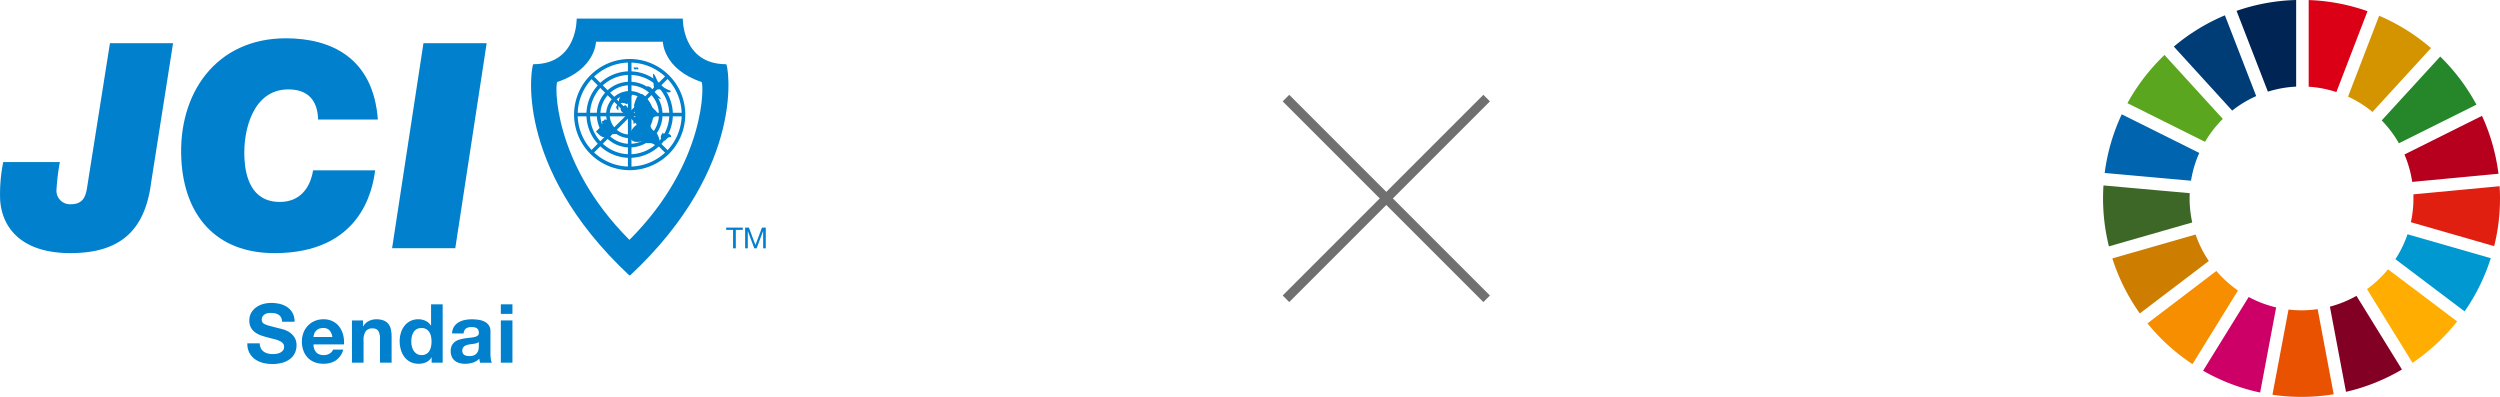 <svg xmlns="http://www.w3.org/2000/svg" xmlns:xlink="http://www.w3.org/1999/xlink" width="538.504" height="85.484" viewBox="0 0 538.504 85.484">
  <defs>
    <clipPath id="clip-path">
      <rect id="長方形_8" data-name="長方形 8" width="85.504" height="85.484" fill="none"/>
    </clipPath>
  </defs>
  <g id="グループ_563" data-name="グループ 563" transform="translate(-722 -1316.871)">
    <g id="グループ_6" data-name="グループ 6" transform="translate(1175 1316.871)">
      <g id="グループ_5" data-name="グループ 5" transform="translate(0 0)" clip-path="url(#clip-path)">
        <path id="パス_73" data-name="パス 73" d="M17.792,21.141a24.323,24.323,0,0,1,3.831-4.932L9.058,2.432A43.154,43.154,0,0,0,1.079,12.816Z" transform="translate(4.174 9.407)" fill="#5aa61f"/>
        <path id="パス_74" data-name="パス 74" d="M10.839,18.12a23.85,23.85,0,0,1,5.268,3.3l12.6-13.758A42.89,42.89,0,0,0,17.543.7Z" transform="translate(41.93 2.691)" fill="#d39400"/>
        <path id="パス_75" data-name="パス 75" d="M30.035,5.126l-16.7,8.325a24.013,24.013,0,0,1,1.67,5.9L33.584,17.6A42.48,42.48,0,0,0,30.035,5.126" transform="translate(51.589 19.828)" fill="#b7001e"/>
        <path id="パス_76" data-name="パス 76" d="M16.034,21.187l16.7-8.325a42.969,42.969,0,0,0-7.8-10.36l-12.6,13.753a24.175,24.175,0,0,1,3.7,4.932" transform="translate(47.694 9.678)" fill="#25862a"/>
        <path id="パス_77" data-name="パス 77" d="M18.646,10.995c0-.375.015-.75.029-1.125L.092,8.205C.034,9.125,0,10.055,0,10.995A42.8,42.8,0,0,0,1.266,21.33l17.945-5.151a24.24,24.24,0,0,1-.565-5.185" transform="translate(0 31.739)" fill="#3d6726"/>
        <path id="パス_78" data-name="パス 78" d="M16.21,11.915a24.293,24.293,0,0,1-4.532,4.265l9.81,15.886a43.153,43.153,0,0,0,9.61-8.924Z" transform="translate(45.175 46.091)" fill="#ffad00"/>
        <path id="パス_79" data-name="パス 79" d="M14.17,10.863a24.039,24.039,0,0,1-.55,5.126l17.94,5.156a42.391,42.391,0,0,0,1.256-10.282c0-.881-.029-1.753-.083-2.624L14.156,9.992c.01.292.015.579.015.871" transform="translate(52.688 31.871)" fill="#e01f10"/>
        <path id="パス_80" data-name="パス 80" d="M16.818,11.988,1.964,23.278a43.179,43.179,0,0,0,9.7,8.783l9.8-15.866a24.334,24.334,0,0,1-4.654-4.206" transform="translate(7.598 46.374)" fill="#f68e00"/>
        <path id="パス_81" data-name="パス 81" d="M18.669,19.361a23.618,23.618,0,0,1,1.782-5.983l-16.7-8.32A42.535,42.535,0,0,0,.072,17.692Z" transform="translate(0.279 19.565)" fill="#0064ae"/>
        <path id="パス_82" data-name="パス 82" d="M25.554,28.956l-9.8-15.866a24,24,0,0,1-5.72,2.327L13.5,33.766a42.471,42.471,0,0,0,12.054-4.81" transform="translate(38.831 50.636)" fill="#830025"/>
        <path id="パス_83" data-name="パス 83" d="M15.545,10.365a24.151,24.151,0,0,1-2.609,5.37l14.9,11.241a42.515,42.515,0,0,0,5.638-11.46Z" transform="translate(50.042 40.095)" fill="#0098d1"/>
        <path id="パス_84" data-name="パス 84" d="M17.232,13.678a24.043,24.043,0,0,1-3.476.253,24.167,24.167,0,0,1-2.8-.166L7.495,32.115a42.831,42.831,0,0,0,6.261.462,42.776,42.776,0,0,0,6.928-.565Z" transform="translate(28.994 52.911)" fill="#e85200"/>
        <path id="パス_85" data-name="パス 85" d="M9.1,18.668a23.711,23.711,0,0,1,5.964,1.154L21.766,2.4A42.509,42.509,0,0,0,9.1,0Z" transform="translate(35.195 0.011)" fill="#db0015"/>
        <path id="パス_86" data-name="パス 86" d="M20.162,15.38a23.855,23.855,0,0,1-5.915-2.239L4.427,29.017a42.647,42.647,0,0,0,12.283,4.7Z" transform="translate(17.125 50.834)" fill="#cd0068"/>
        <path id="パス_87" data-name="パス 87" d="M12.655,19.746a23.987,23.987,0,0,1,6.09-1.086V0A42.608,42.608,0,0,0,5.907,2.342Z" transform="translate(22.851 -0.001)" fill="#002555"/>
        <path id="パス_88" data-name="パス 88" d="M21.194,16.078a23.929,23.929,0,0,1-2.848-5.7L.411,15.523A42.882,42.882,0,0,0,6.336,27.368Z" transform="translate(1.59 40.142)" fill="#cd7d00"/>
        <path id="パス_89" data-name="パス 89" d="M15.706,21.2a24.217,24.217,0,0,1,5.17-3.126L14.134.678a42.608,42.608,0,0,0-11,6.738Z" transform="translate(12.112 2.622)" fill="#003d76"/>
      </g>
    </g>
    <g id="グループ_9" data-name="グループ 9" transform="translate(90.227 186)">
      <path id="パス_90" data-name="パス 90" d="M908.773,1152,952,1195.227" fill="none" stroke="#707070" stroke-width="2"/>
      <path id="パス_91" data-name="パス 91" d="M908.773,1152,952,1195.227" transform="translate(2104 243.227) rotate(90)" fill="none" stroke="#707070" stroke-width="2"/>
    </g>
    <g id="グループ_562" data-name="グループ 562" transform="translate(904.667 1276.448)">
      <g id="グループ_560" data-name="グループ 560" transform="translate(-129.38 105.675)">
        <g id="グループ_559" data-name="グループ 559" transform="translate(0 0)">
          <path id="パス_2693" data-name="パス 2693" d="M-134.889,105.776a1.987,1.987,0,0,0,.608.713,2.6,2.6,0,0,0,.889.4,4.152,4.152,0,0,0,1.057.133,5.464,5.464,0,0,0,.792-.063,2.723,2.723,0,0,0,.792-.238,1.733,1.733,0,0,0,.616-.483,1.219,1.219,0,0,0,.246-.785,1.1,1.1,0,0,0-.325-.827,2.547,2.547,0,0,0-.854-.528,8.484,8.484,0,0,0-1.2-.371c-.445-.106-.9-.222-1.355-.353a11.61,11.61,0,0,1-1.374-.431,4.683,4.683,0,0,1-1.2-.66,3.113,3.113,0,0,1-.854-1.012,3.059,3.059,0,0,1-.325-1.47,3.293,3.293,0,0,1,.413-1.682,3.722,3.722,0,0,1,1.083-1.189,4.728,4.728,0,0,1,1.514-.705A6.466,6.466,0,0,1-132.669,96a7.966,7.966,0,0,1,1.892.221,4.732,4.732,0,0,1,1.613.714,3.588,3.588,0,0,1,1.117,1.259,3.851,3.851,0,0,1,.414,1.859h-2.677a2.258,2.258,0,0,0-.238-.935,1.558,1.558,0,0,0-.538-.581,2.28,2.28,0,0,0-.766-.3,4.757,4.757,0,0,0-.942-.087,3.269,3.269,0,0,0-.669.07,1.787,1.787,0,0,0-.608.247,1.485,1.485,0,0,0-.449.441,1.167,1.167,0,0,0-.177.669,1.122,1.122,0,0,0,.141.6,1.265,1.265,0,0,0,.555.423,7.09,7.09,0,0,0,1.145.387q.73.194,1.911.493c.235.048.561.132.977.257a4.7,4.7,0,0,1,1.242.589,3.764,3.764,0,0,1,1.064,1.083,3.084,3.084,0,0,1,.449,1.735,3.86,3.86,0,0,1-.334,1.6,3.5,3.5,0,0,1-1,1.278,4.815,4.815,0,0,1-1.638.836,7.746,7.746,0,0,1-2.262.3,8.007,8.007,0,0,1-2.016-.255,5.074,5.074,0,0,1-1.727-.8,3.958,3.958,0,0,1-1.188-1.392,4.14,4.14,0,0,1-.424-2.007h2.677A2.3,2.3,0,0,0-134.889,105.776Z" transform="translate(137.796 -96.001)" fill="#0080cd"/>
          <path id="パス_2694" data-name="パス 2694" d="M-124.787,106.134a2.232,2.232,0,0,0,1.62.546,2.23,2.23,0,0,0,1.3-.379,1.571,1.571,0,0,0,.669-.8h2.2a4.184,4.184,0,0,1-1.621,2.343,4.772,4.772,0,0,1-2.641.7,5.192,5.192,0,0,1-1.937-.343,4.038,4.038,0,0,1-1.463-.977,4.4,4.4,0,0,1-.924-1.514,5.54,5.54,0,0,1-.325-1.938,5.282,5.282,0,0,1,.335-1.9,4.438,4.438,0,0,1,.951-1.524,4.458,4.458,0,0,1,1.47-1.012,4.706,4.706,0,0,1,1.893-.371,4.332,4.332,0,0,1,2.025.449,4.044,4.044,0,0,1,1.418,1.207,4.973,4.973,0,0,1,.8,1.726,6.429,6.429,0,0,1,.175,2.026H-125.4A2.517,2.517,0,0,0-124.787,106.134Zm2.826-4.789a1.76,1.76,0,0,0-1.366-.493,2.19,2.19,0,0,0-1,.2,1.908,1.908,0,0,0-.633.5,1.85,1.85,0,0,0-.335.634,2.91,2.91,0,0,0-.114.6h4.067A2.893,2.893,0,0,0-121.96,101.344Z" transform="translate(139.651 -95.445)" fill="#0080cd"/>
          <path id="パス_2695" data-name="パス 2695" d="M-116.451,99.214v1.268h.052a2.867,2.867,0,0,1,1.233-1.154,3.58,3.58,0,0,1,1.551-.361,4.241,4.241,0,0,1,1.645.273,2.434,2.434,0,0,1,1.013.756,2.935,2.935,0,0,1,.519,1.182,7.319,7.319,0,0,1,.151,1.539v5.6h-2.5v-5.142a3.2,3.2,0,0,0-.352-1.682,1.367,1.367,0,0,0-1.252-.555,1.729,1.729,0,0,0-1.479.608,3.377,3.377,0,0,0-.458,2v4.772h-2.5v-9.1Z" transform="translate(141.353 -95.445)" fill="#0080cd"/>
          <path id="パス_2696" data-name="パス 2696" d="M-103.318,107.665a2.575,2.575,0,0,1-1.154,1.064,3.816,3.816,0,0,1-1.612.327,3.9,3.9,0,0,1-1.8-.4,3.6,3.6,0,0,1-1.277-1.076,4.837,4.837,0,0,1-.758-1.557,6.518,6.518,0,0,1-.255-1.832,6.12,6.12,0,0,1,.255-1.769,4.6,4.6,0,0,1,.758-1.506,3.771,3.771,0,0,1,1.259-1.047,3.75,3.75,0,0,1,1.761-.4,3.589,3.589,0,0,1,1.54.343,2.685,2.685,0,0,1,1.153,1.013h.036V96.253h2.5v12.574h-2.377v-1.161Zm-.106-4.5a2.651,2.651,0,0,0-.362-.916,2.048,2.048,0,0,0-.66-.644,1.95,1.95,0,0,0-1.021-.246,2.048,2.048,0,0,0-1.039.246,1.946,1.946,0,0,0-.677.652,2.894,2.894,0,0,0-.371.924,5.046,5.046,0,0,0-.114,1.083,4.644,4.644,0,0,0,.122,1.057,2.883,2.883,0,0,0,.4.943,2.2,2.2,0,0,0,.686.67,1.865,1.865,0,0,0,1,.254,1.97,1.97,0,0,0,1.03-.247,1.861,1.861,0,0,0,.661-.659,2.97,2.97,0,0,0,.353-.943,5.669,5.669,0,0,0,.106-1.091A5.538,5.538,0,0,0-103.424,103.166Z" transform="translate(142.977 -95.954)" fill="#0080cd"/>
          <path id="パス_2697" data-name="パス 2697" d="M-100.634,102.014a2.927,2.927,0,0,1,.439-1.462,3,3,0,0,1,.987-.933,4.287,4.287,0,0,1,1.347-.5,7.675,7.675,0,0,1,1.507-.15,10.465,10.465,0,0,1,1.391.1,4.256,4.256,0,0,1,1.286.38,2.532,2.532,0,0,1,.95.784,2.19,2.19,0,0,1,.371,1.329v4.737a9.627,9.627,0,0,0,.07,1.179,2.134,2.134,0,0,0,.247.846h-2.537a3.705,3.705,0,0,1-.114-.431,3.487,3.487,0,0,1-.062-.449,3.276,3.276,0,0,1-1.408.863,5.717,5.717,0,0,1-1.657.246,4.464,4.464,0,0,1-1.214-.158,2.794,2.794,0,0,1-.987-.493,2.324,2.324,0,0,1-.66-.846,2.852,2.852,0,0,1-.238-1.216,2.665,2.665,0,0,1,.272-1.277,2.293,2.293,0,0,1,.705-.8,3.181,3.181,0,0,1,.986-.448,10.719,10.719,0,0,1,1.119-.239c.375-.058.746-.106,1.109-.14a6.624,6.624,0,0,0,.969-.159,1.682,1.682,0,0,0,.669-.308.679.679,0,0,0,.229-.59,1.341,1.341,0,0,0-.132-.642.981.981,0,0,0-.353-.371,1.391,1.391,0,0,0-.511-.176,4.129,4.129,0,0,0-.626-.044,1.9,1.9,0,0,0-1.161.317,1.411,1.411,0,0,0-.493,1.057Zm5.776,1.848a1.127,1.127,0,0,1-.4.221,3.876,3.876,0,0,1-.512.132c-.182.036-.373.065-.572.088s-.4.052-.6.089a4.424,4.424,0,0,0-.556.14,1.671,1.671,0,0,0-.476.238,1.13,1.13,0,0,0-.325.379,1.218,1.218,0,0,0-.124.582,1.181,1.181,0,0,0,.124.563.944.944,0,0,0,.335.361,1.4,1.4,0,0,0,.493.184,3.107,3.107,0,0,0,.581.053,2.2,2.2,0,0,0,1.145-.247,1.637,1.637,0,0,0,.6-.589,1.845,1.845,0,0,0,.238-.7,4.479,4.479,0,0,0,.045-.564Z" transform="translate(144.713 -95.445)" fill="#0080cd"/>
          <path id="パス_2698" data-name="パス 2698" d="M-91.825,98.315V96.253h2.5v2.062Zm2.5,1.408v9.1h-2.5v-9.1Z" transform="translate(146.418 -95.954)" fill="#0080cd"/>
        </g>
      </g>
      <g id="グループ_561" data-name="グループ 561" transform="translate(-182.667 44.423)">
        <path id="パス_2699" data-name="パス 2699" d="M-67.628,53.439c-.1.227.166.325.426.258.14-.435-.287-.53-.589-.3a.339.339,0,0,1,.1.1" transform="translate(204.213 -42.763)" fill="#0080cd" fill-rule="evenodd"/>
        <path id="パス_2700" data-name="パス 2700" d="M-150.121,78.947c-1.3,10.147-6.535,15.158-17.361,15.158-11.129,0-14.853-6.005-15.158-11.569a34.792,34.792,0,0,1,.669-8.042h12.193a49.166,49.166,0,0,0-.726,6,2.92,2.92,0,0,0,3.071,3.086c2.414,0,3.2-1.356,3.521-3.577l4.93-31.114h13.594l-4.732,30.056" transform="translate(182.667 -43.585)" fill="#0080cd"/>
        <path id="パス_2701" data-name="パス 2701" d="M-108.026,76.446c-.556,4.517-3.3,17.829-21.663,17.829-12.8,0-19.438-8.3-20.076-20.11C-150.548,59.875-142.282,48-127.256,48c9.835,0,18.837,4.276,19.816,17.5h-12.866c-.1-4.14-2.21-6.494-6.414-6.494-7.547,0-9.8,8.657-9.454,14.905.189,3.646,1.372,9.338,7.615,9.338,4.268,0,6.528-2.9,7.174-6.811h13.36" transform="translate(188.829 -43.752)" fill="#0080cd"/>
        <path id="パス_2702" data-name="パス 2702" d="M-104.794,48.891H-91.18l-6.758,44.153h-13.61Z" transform="translate(196.007 -43.585)" fill="#0080cd"/>
        <path id="パス_2703" data-name="パス 2703" d="M-49.465,82.829h-1.488v-.491h3.577v.491h-1.5V86.8h-.593Z" transform="translate(207.371 -37.312)" fill="#0080cd"/>
        <path id="パス_2704" data-name="パス 2704" d="M-47.514,82.338h.812l1.409,3.747,1.409-3.747h.816V86.8h-.563V83.086h-.011l-1.4,3.717h-.5l-1.39-3.717h-.011V86.8h-.567Z" transform="translate(208.017 -37.312)" fill="#0080cd"/>
        <path id="パス_2705" data-name="パス 2705" d="M-65.192,92.055c-16.665-16.654-16-33.8-15.5-33.974,8.257-2.753,8.335-8.664,8.335-8.664h14.4s.08,5.912,8.333,8.664c.5.175,1.174,17.319-15.494,33.974h-.076m0,7.672c-25.331-23.664-21-45.472-20.669-45.472,9.565,0,9.345-9.832,9.345-9.832h22.864s-.215,9.832,9.35,9.832c.333,0,4.665,21.807-20.685,45.472Z" transform="translate(200.734 -44.423)" fill="#0080cd" fill-rule="evenodd"/>
        <path id="パス_2706" data-name="パス 2706" d="M-63.819,56.1a4.4,4.4,0,0,1-.374-.868,5.6,5.6,0,0,0-.05-.764c.419-.177.949,1.742,1.292,2.1a7.64,7.64,0,0,0,2.558,1.541c-.024.577-.945.268-1.24.094A1.916,1.916,0,0,0-63,57.79c-.23,0-.615.076-.8-.042-.341-.2-.175-.268-.235-.558-.1-.5-.014-.979-.158-1.477" transform="translate(204.879 -42.541)" fill="#0080cd" fill-rule="evenodd"/>
        <path id="パス_2707" data-name="パス 2707" d="M-67.249,53.435c-.091.223.18.329.442.261.132-.431-.3-.528-.6-.306.03.031.08.061.1.1" transform="translate(204.285 -42.763)" fill="#0080cd" fill-rule="evenodd"/>
        <path id="パス_2708" data-name="パス 2708" d="M-64.485,56.937c-.352-.045-.952-.593-.783.107.076.34.653.612.884.819.6.518,1.141,1.67,2.108,1.514a16.854,16.854,0,0,1-1.4-1.454,5.445,5.445,0,0,0-.97-1.051" transform="translate(204.681 -42.122)" fill="#0080cd" fill-rule="evenodd"/>
        <path id="パス_2709" data-name="パス 2709" d="M-66.8,63.9c-.385-.042-.913.639-1.121.93a2.455,2.455,0,0,0-.469,1.521c.265,1.617,1.935,1.217,3.048.982.329.7.88.409,1.469.492.549.076,1,.6,1.5.642.911.049.159-2.056-.121-2.565s-.88-.695-1.2-1.133c-.325-.416-.333-1.093-.6-1.583-.517-.937-1.933-.14-2.519.431a.757.757,0,0,0-.261.34" transform="translate(204.1 -40.984)" fill="#0080cd" fill-rule="evenodd"/>
        <path id="パス_2710" data-name="パス 2710" d="M-62.337,65.1c-.461.461-.786,1.389.023,1.689.468.17.435-.023.846-.386a.892.892,0,0,1,.857-.328c.152-1.013-1.465-.537-1.949-.914" transform="translate(205.148 -40.544)" fill="#0080cd" fill-rule="evenodd"/>
        <path id="パス_2711" data-name="パス 2711" d="M-64.563,64.124a7.866,7.866,0,0,1,2.149-1.578c-.3-.786-.975-1.1-1.446-1.806A13.288,13.288,0,0,0-65.372,58.5c-.8-.811-1.481-.2-1.828.707a6.957,6.957,0,0,0-.416,1.216c-.08.5.147.673.412,1.134-.53.264-.11.929-.031,1.36-.471.023-.306.475-.336.812-.238.158-.343.7,0,.83.106-.6.3-.314.547-.211,0,0,.1.178.17.211a2.144,2.144,0,0,0,.6,0" transform="translate(204.214 -41.853)" fill="#0080cd" fill-rule="evenodd"/>
        <path id="パス_2712" data-name="パス 2712" d="M-72.887,62.676a4.061,4.061,0,0,1,1.212.367c.277.234.443.906.707,1.216.442.518,1.164.691,1.027,1.5-.468.246-.9,0-1.318.219-.083.053-.049.23-.144.291a2.193,2.193,0,0,1-1.1.261c-1.091.1-1.292-.537-2.059-1.148.393-.616,1.723-1.341,1.247-2.206.249-.211.585-.125.6-.5" transform="translate(202.944 -41)" fill="#0080cd" fill-rule="evenodd"/>
        <path id="パス_2713" data-name="パス 2713" d="M-70.477,61.742c.14-.944-.068-2.119.435-2.981A2.946,2.946,0,0,1-67.2,57.92c-.166-.087-.907,1.708-.986,1.862-.457.933-.374.45-1.129.317a1.627,1.627,0,0,0-1.387.483c-.411.507-.083.715.223,1.16" transform="translate(203.632 -41.914)" fill="#0080cd" fill-rule="evenodd"/>
        <path id="パス_2714" data-name="パス 2714" d="M-69.845,60.421c-.922,1.058.945,1.734,1.636,2.078.423-.729-.08-1.379-.457-1.957-.547-.846-.62-.113-1.224.11.012.071-.023.075-.064.094" transform="translate(203.781 -41.474)" fill="#0080cd" fill-rule="evenodd"/>
        <path id="パス_2715" data-name="パス 2715" d="M-66.566,75.707A11.99,11.99,0,0,1-78.54,63.726,11.984,11.984,0,0,1-66.566,51.755,11.987,11.987,0,0,1-54.588,63.726,11.994,11.994,0,0,1-66.566,75.707m0-23.185a11.216,11.216,0,0,0-11.2,11.2,11.219,11.219,0,0,0,11.2,11.211A11.223,11.223,0,0,0-55.359,63.726a11.22,11.22,0,0,0-11.207-11.2" transform="translate(202.197 -43.048)" fill="#0080cd"/>
        <path id="パス_2716" data-name="パス 2716" d="M-66.989,72.628A9.324,9.324,0,0,1-76.3,63.306a9.319,9.319,0,0,1,9.307-9.314,9.323,9.323,0,0,1,9.312,9.314,9.328,9.328,0,0,1-9.312,9.322m0-17.867a8.552,8.552,0,0,0-8.54,8.544,8.555,8.555,0,0,0,8.54,8.552,8.558,8.558,0,0,0,8.544-8.552,8.555,8.555,0,0,0-8.544-8.544" transform="translate(202.618 -42.628)" fill="#0080cd"/>
        <path id="パス_2717" data-name="パス 2717" d="M-67.338,70.03a7.089,7.089,0,0,1-7.083-7.078,7.085,7.085,0,0,1,7.083-7.072,7.084,7.084,0,0,1,7.078,7.072,7.088,7.088,0,0,1-7.078,7.078m0-13.383a6.316,6.316,0,0,0-6.312,6.3,6.319,6.319,0,0,0,6.312,6.307,6.315,6.315,0,0,0,6.3-6.307,6.312,6.312,0,0,0-6.3-6.3" transform="translate(202.97 -42.274)" fill="#0080cd"/>
        <path id="パス_2718" data-name="パス 2718" d="M-67.658,67.709a5.076,5.076,0,0,1-5.068-5.073,5.072,5.072,0,0,1,5.068-5.068,5.075,5.075,0,0,1,5.073,5.068,5.079,5.079,0,0,1-5.073,5.073m0-9.376a4.307,4.307,0,0,0-4.3,4.3,4.307,4.307,0,0,0,4.3,4.306,4.308,4.308,0,0,0,4.3-4.306,4.308,4.308,0,0,0-4.3-4.3" transform="translate(203.288 -41.958)" fill="#0080cd"/>
        <rect id="長方形_322" data-name="長方形 322" width="0.771" height="23.208" transform="translate(135.251 9.061)" fill="#0080cd"/>
        <rect id="長方形_323" data-name="長方形 323" width="23.215" height="0.771" transform="translate(124.01 20.291)" fill="#0080cd"/>
        <path id="パス_2719" data-name="パス 2719" d="M-75.093,71.657l-.544-.548L-59.225,54.7l.548.544Z" transform="translate(202.742 -42.495)" fill="#0080cd"/>
        <rect id="長方形_324" data-name="長方形 324" width="0.772" height="23.208" transform="matrix(0.707, -0.707, 0.707, 0.707, 127.098, 12.736)" fill="#0080cd"/>
      </g>
    </g>
  </g>
</svg>
